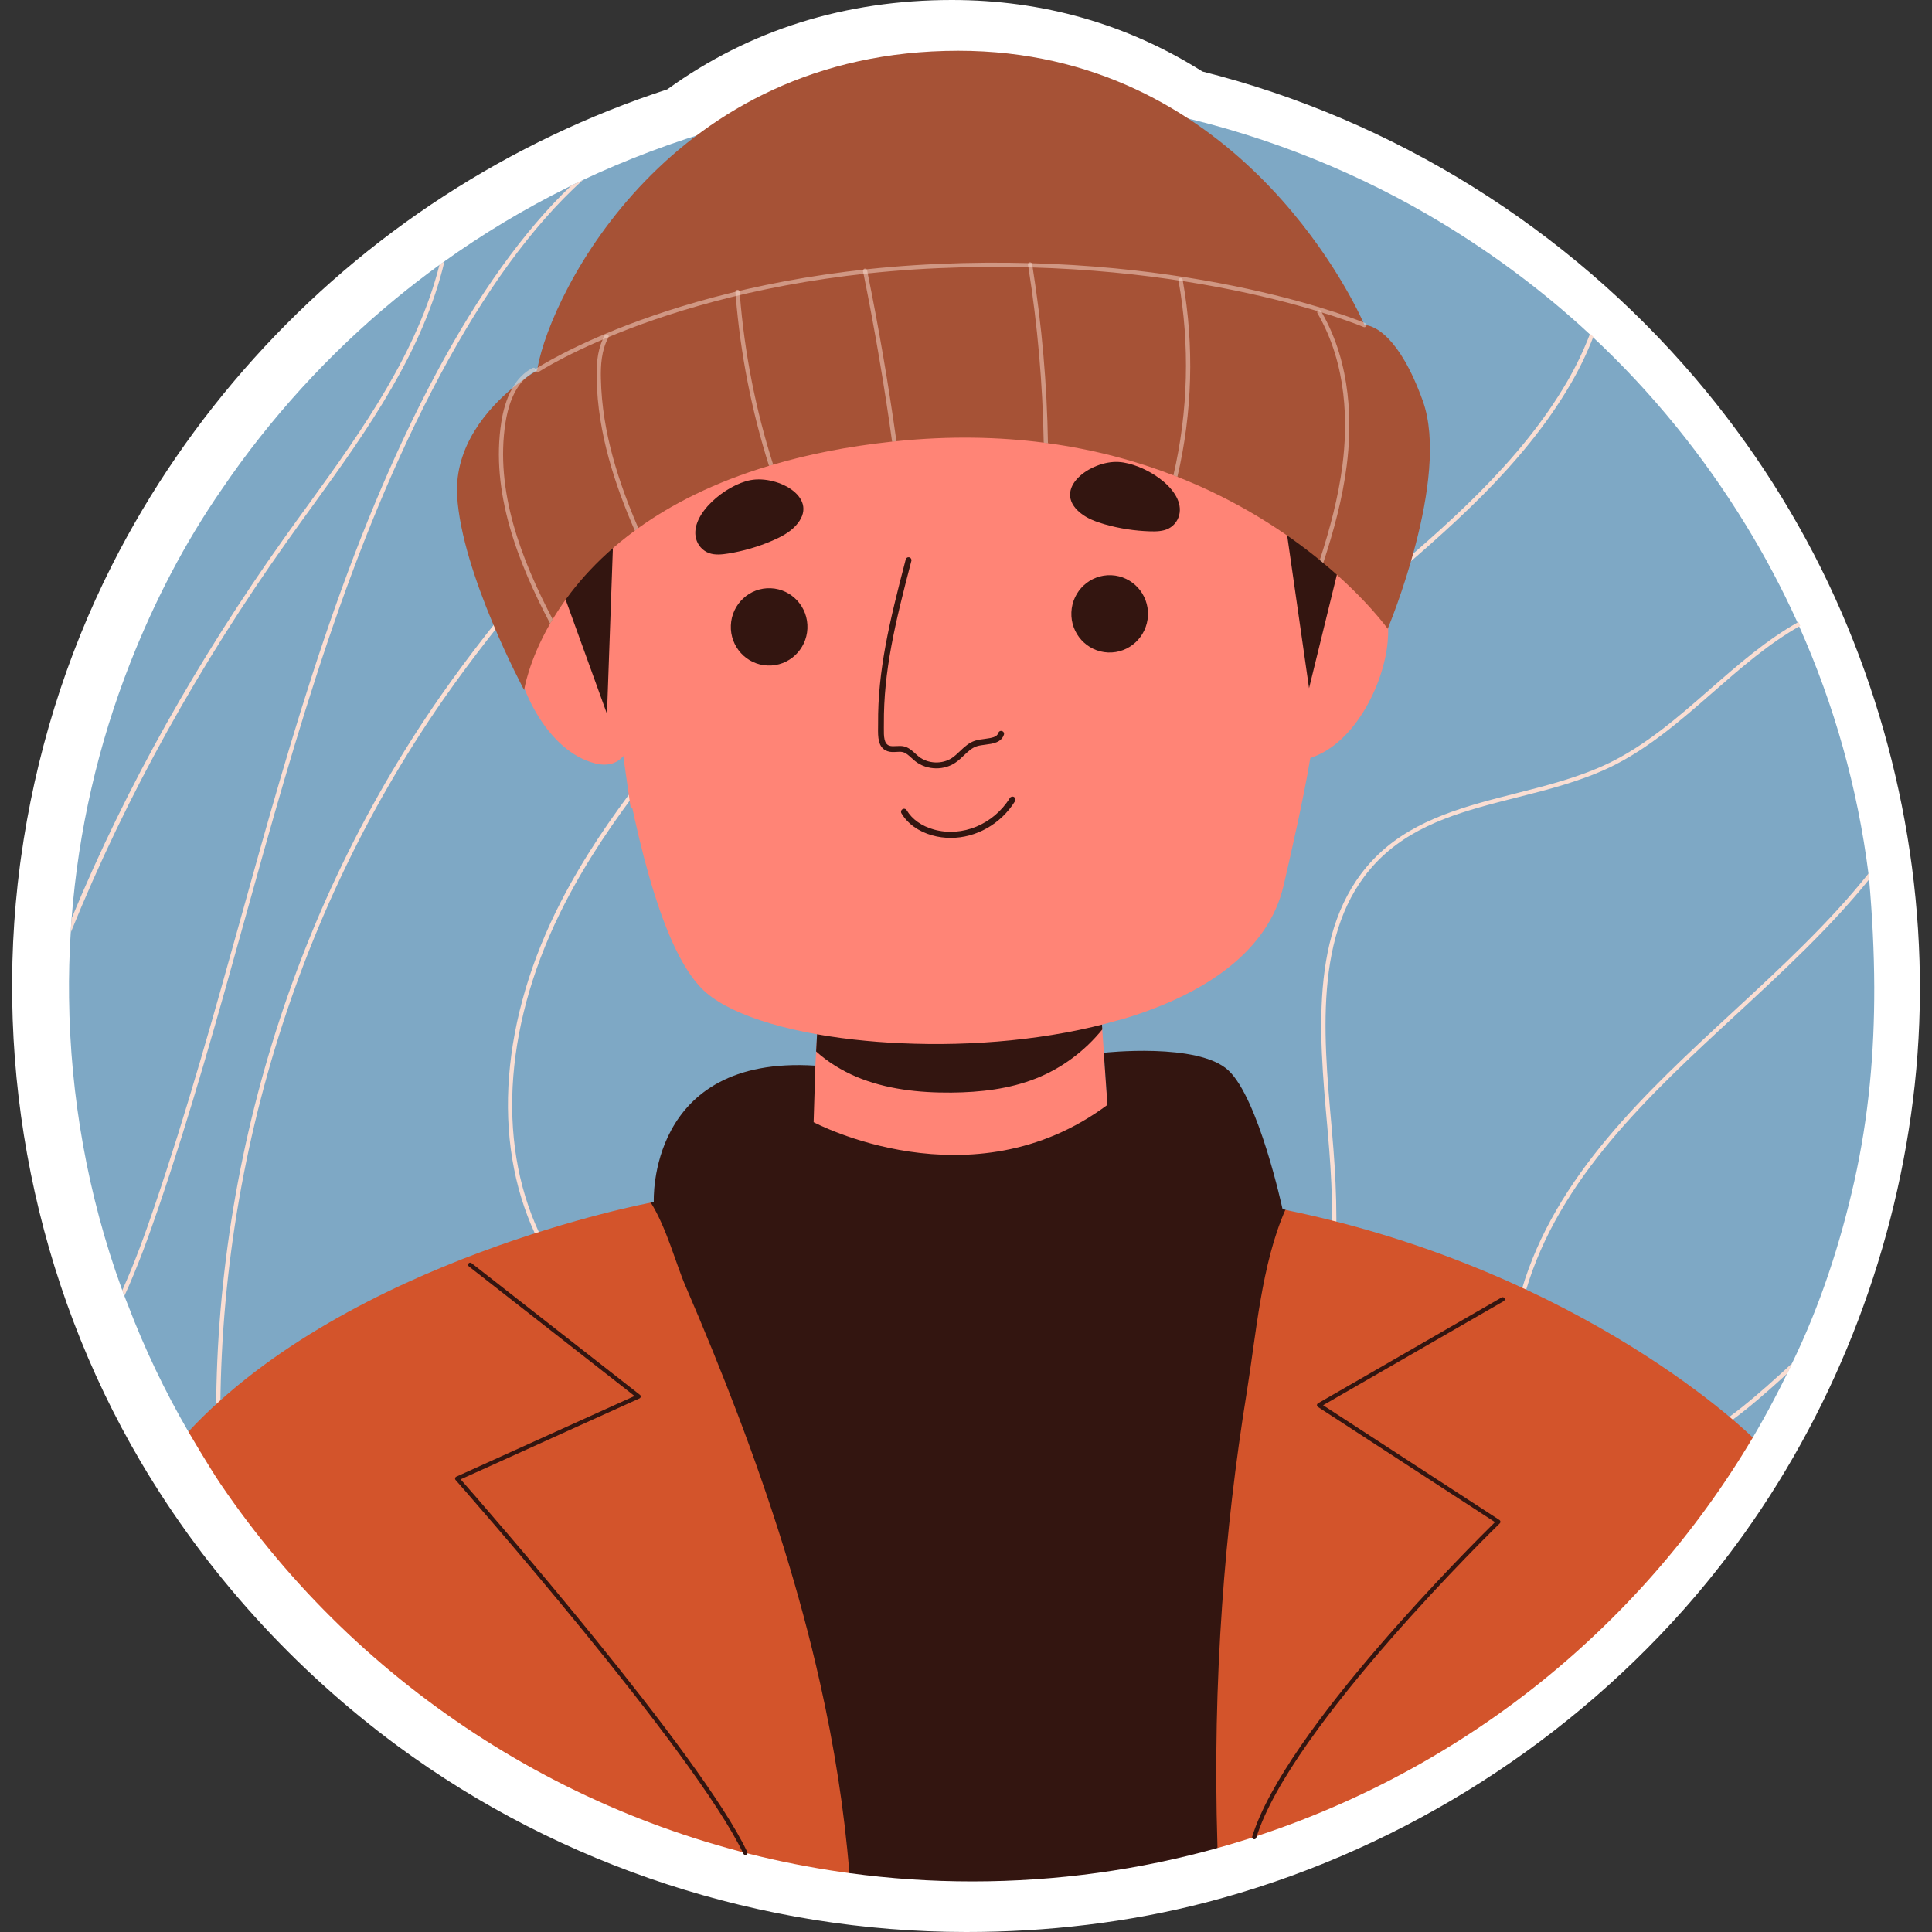 <svg width="62" height="62" viewBox="0 0 62 62" fill="none" xmlns="http://www.w3.org/2000/svg">
<rect x="0" y="0" width="62" height="62" fill="#333333" stroke="none"/>
<g clip-path="url(#clip0_643_478)">
<path d="M30.997 62C24.465 61.995 18.014 59.907 12.756 56.027C9.438 53.578 6.612 50.463 4.516 46.91C1.137 41.181 -0.224 34.336 0.643 27.746C0.652 27.68 0.661 27.614 0.67 27.549C1.123 24.277 2.105 21.075 3.599 18.128C6.027 13.332 9.745 9.208 14.255 6.286C16.48 4.844 18.892 3.689 21.413 2.868C24.044 0.965 27.115 0 30.547 0C33.469 0 36.173 0.772 38.588 2.295C44.731 3.841 50.302 7.324 54.408 12.144C56.218 14.27 57.739 16.644 58.891 19.188C61.094 24.051 62.021 29.509 61.445 34.822C60.885 39.98 58.984 45.005 55.965 49.227C55.365 50.066 54.721 50.873 54.037 51.646C50.001 56.194 44.611 59.511 38.726 61.045C36.219 61.699 33.587 62.002 30.997 62Z" fill="white"/>
<path d="M56.249 46.134C56.482 45.739 56.706 45.338 56.919 44.931C57.069 44.65 57.213 44.365 57.351 44.079C57.405 43.967 57.457 43.856 57.511 43.745C58.406 41.906 59.055 39.919 59.503 37.926C59.971 35.844 60.153 33.769 60.147 31.677C60.143 30.529 60.083 29.376 59.982 28.215C59.977 28.152 59.968 28.09 59.96 28.027C59.612 25.29 58.863 22.619 57.737 20.099C57.732 20.084 57.726 20.07 57.718 20.056C57.707 20.026 57.693 19.999 57.68 19.969C57.674 19.956 57.669 19.945 57.663 19.931C57.184 18.877 56.641 17.854 56.037 16.866C54.667 14.626 52.999 12.57 51.077 10.781L50.971 10.684C49.543 9.362 47.948 8.173 46.295 7.17C43.653 5.567 40.723 4.387 37.72 3.708C34.495 2.98 31.172 2.796 27.887 3.166C24.691 3.527 21.575 4.425 18.667 5.794C18.528 5.859 18.389 5.927 18.252 5.997C16.846 6.692 15.499 7.5 14.225 8.414L14.054 8.536C13.59 8.875 13.136 9.227 12.691 9.592C10.56 11.346 8.661 13.427 7.117 15.704C5.922 17.425 4.946 19.321 4.18 21.27C3.148 23.889 2.515 26.666 2.298 29.472C2.287 29.616 2.277 29.757 2.271 29.901C2.225 30.607 2.207 31.314 2.216 32.021C2.254 35.186 2.817 38.357 3.897 41.334C3.919 41.394 3.941 41.456 3.965 41.516C4.009 41.635 4.055 41.755 4.104 41.874C4.639 43.281 5.288 44.642 6.045 45.944L18.906 46.134L29.333 57.199L39.032 49.353L56.249 46.134Z" fill="#7EA8C5"/>
<path d="M9.193 17.4C6.429 21.296 4.064 25.502 2.27 29.927C2.275 29.784 2.288 29.616 2.298 29.472C4.077 25.177 6.391 21.114 9.081 17.322C9.367 16.92 9.654 16.521 9.945 16.124C11.652 13.77 13.404 11.28 14.102 8.502L14.264 8.386C13.588 11.253 11.802 13.794 10.053 16.203C9.764 16.6 9.477 16.999 9.193 17.4ZM7.851 29.521C7.002 32.57 6.122 35.725 5.085 38.758C4.775 39.662 4.428 40.634 3.99 41.592C3.966 41.533 3.944 41.47 3.923 41.41C4.333 40.498 4.664 39.578 4.957 38.714C5.991 35.684 6.871 32.532 7.721 29.486C9.372 23.559 11.077 17.431 14.025 11.93C15.336 9.484 16.79 7.427 18.324 5.961C18.462 5.89 18.567 5.841 18.705 5.776C17.057 7.264 15.54 9.389 14.145 11.996C11.204 17.483 9.499 23.602 7.851 29.521ZM26.572 6.573C26.33 7.914 25.486 9.041 24.641 10.08C23.316 11.712 21.891 13.3 20.509 14.84C18.348 17.248 16.111 19.741 14.232 22.439C9.157 29.726 6.638 38.751 7.132 47.613C7.081 47.541 7.032 47.468 6.985 47.393C6.543 38.572 9.073 29.613 14.121 22.361C16.005 19.657 18.245 17.161 20.409 14.748C21.788 13.214 23.213 11.623 24.536 9.996C25.369 8.97 26.2 7.857 26.436 6.548C26.623 5.511 26.298 4.246 25.459 3.583L25.63 3.551C26.444 4.262 26.759 5.53 26.572 6.573ZM25.518 53.451C25.782 54.488 26.002 55.506 25.838 56.529C25.638 57.762 24.926 58.739 23.973 59.486C23.916 59.473 23.862 59.459 23.805 59.446C24.774 58.71 25.505 57.738 25.703 56.508C25.866 55.511 25.646 54.507 25.388 53.483C24.842 51.325 24.096 48.838 22.686 46.742C21.999 45.721 21.152 44.784 20.33 43.88C19.149 42.574 17.927 41.227 17.175 39.607C15.766 36.574 16.07 32.681 18.008 28.92C19.431 26.162 21.514 23.77 23.523 21.454C23.908 21.014 24.291 20.574 24.668 20.132C27.94 16.303 30.951 12.198 33.614 7.925L33.9 7.469C34.749 6.103 35.613 4.71 36.645 3.502C36.696 3.51 36.745 3.518 36.794 3.529V3.532C35.749 4.748 34.874 6.157 34.014 7.542L33.731 7.998C31.062 12.274 28.049 16.388 24.772 20.219C24.391 20.664 24.009 21.104 23.626 21.544C21.619 23.851 19.545 26.238 18.131 28.983C16.211 32.705 15.907 36.555 17.297 39.55C18.041 41.152 19.257 42.493 20.433 43.788C21.256 44.697 22.105 45.637 22.798 46.666C24.22 48.781 24.973 51.281 25.518 53.451Z" fill="#FADED3"/>
<path d="M44.344 27.498C42.143 29.583 42.455 33.074 42.732 36.156L42.748 36.354C42.992 39.094 43.077 42.618 41.545 45.558C40.188 48.167 37.003 50.472 33.786 49.609C31.348 48.952 29.401 46.433 29.056 43.481C28.706 40.484 29.843 37.538 30.731 35.586C33.245 30.047 37.223 24.859 42.558 20.17C43.058 19.727 43.579 19.288 44.079 18.859C46.381 16.898 48.762 14.873 50.291 12.247C50.577 11.756 50.823 11.242 51.026 10.711L51.132 10.808C50.931 11.329 50.689 11.833 50.407 12.315C48.868 14.96 46.479 16.996 44.168 18.962C43.666 19.391 43.147 19.83 42.648 20.27C37.329 24.948 33.359 30.121 30.854 35.643C29.974 37.581 28.844 40.5 29.192 43.468C29.531 46.365 31.435 48.835 33.821 49.476C36.976 50.326 40.093 48.059 41.426 45.496C42.941 42.585 42.857 39.088 42.612 36.368L42.596 36.17C42.316 33.058 42.002 29.531 44.252 27.4C45.441 26.273 47.071 25.86 48.642 25.461C49.658 25.203 50.706 24.937 51.64 24.484C52.84 23.9 53.882 22.988 54.89 22.105C55.783 21.326 56.693 20.531 57.719 19.958C57.724 19.971 57.73 19.982 57.735 19.996C57.749 20.026 57.762 20.053 57.773 20.083C56.763 20.65 55.862 21.438 54.979 22.209C53.964 23.096 52.916 24.014 51.7 24.606C50.752 25.065 49.699 25.334 48.675 25.592C47.049 26.004 45.509 26.395 44.344 27.498ZM48.964 41.429C48.418 43.284 48.662 44.959 49.615 45.912C50.473 46.767 51.931 47.044 53.33 46.618C54.606 46.23 55.702 45.363 56.699 44.486C56.976 44.241 57.251 43.992 57.522 43.74C57.467 43.851 57.416 43.962 57.361 44.074C57.174 44.247 56.981 44.418 56.788 44.59C55.781 45.477 54.671 46.352 53.37 46.748C51.923 47.188 50.411 46.897 49.52 46.007C48.529 45.019 48.274 43.292 48.833 41.391C49.906 37.745 52.811 35.06 55.621 32.464C57.144 31.055 58.697 29.622 59.971 28.022C59.979 28.085 59.987 28.147 59.992 28.21C58.73 29.776 57.207 31.18 55.713 32.562C52.917 35.147 50.025 37.818 48.964 41.429Z" fill="#FADED3"/>
<path d="M35.67 37.322L35.373 33.036L35.33 32.244L32.001 32.084V31.967L30.801 32.026L29.598 31.967V32.084L26.272 32.244L26.191 33.742L25.995 37.329L30.801 44.92L35.67 37.322Z" fill="#FF8476"/>
<path d="M35.373 33.036C34.813 33.729 34.078 34.277 33.252 34.606C32.392 34.948 31.455 35.054 30.529 35.062C29.492 35.07 28.436 34.956 27.48 34.554C27.013 34.356 26.568 34.082 26.19 33.742L26.272 32.244L29.598 32.084V31.967L30.8 32.026L32.001 31.967V32.084L35.329 32.244L35.373 33.036Z" fill="#331510"/>
<path d="M27.258 60.111C28.566 60.289 29.885 60.378 31.206 60.377C33.929 60.377 36.568 60.005 39.071 59.305L43.382 51.701L52.225 48.159L54.703 46.492L52.45 44.681L41.249 38.825L41.154 38.784C41.154 38.784 40.391 35.249 39.419 34.348C38.449 33.446 35.422 33.784 35.422 33.784L35.539 35.456C31.17 38.714 26.11 36.012 26.11 36.012L26.166 34.198C20.76 33.85 20.981 38.575 20.981 38.575C20.951 38.581 20.918 38.589 20.886 38.594L11.566 45.736L7.264 46.172L13.467 48.711L15.212 53.828L22.487 50.96L27.258 60.111Z" fill="#331510"/>
<path d="M6.045 45.944C6.045 45.944 6.715 47.088 7.08 47.625C9.314 50.917 12.196 53.702 15.563 55.842C18.921 57.976 22.683 59.397 26.613 60.017C26.828 60.051 27.043 60.082 27.258 60.111C27.092 58.053 26.766 56.008 26.313 53.994C25.661 51.081 24.749 48.23 23.693 45.439C23.161 44.038 22.593 42.648 21.999 41.271C21.705 40.598 21.388 39.389 20.885 38.594C20.886 38.594 11.208 40.399 6.045 45.944ZM41.248 38.825C40.48 40.576 40.312 42.813 40.01 44.679C39.644 46.939 39.38 49.215 39.22 51.499C39.039 54.061 38.988 56.631 39.068 59.199C39.068 59.234 39.071 59.269 39.071 59.305C42.738 58.285 46.194 56.535 49.189 54.184C52.015 51.965 54.416 49.224 56.249 46.134C56.249 46.134 50.913 40.813 41.248 38.825Z" fill="#D3542B"/>
<path d="M23.918 59.527C23.905 59.527 23.892 59.524 23.881 59.517C23.871 59.51 23.862 59.5 23.856 59.489C22.311 56.225 14.697 47.581 14.621 47.494C14.614 47.486 14.608 47.477 14.606 47.467C14.603 47.456 14.603 47.446 14.605 47.435C14.607 47.425 14.612 47.415 14.619 47.407C14.625 47.398 14.634 47.392 14.643 47.388L20.364 44.8L15.046 40.64C15.032 40.629 15.024 40.613 15.022 40.595C15.02 40.578 15.025 40.56 15.036 40.546C15.047 40.532 15.062 40.523 15.08 40.521C15.097 40.519 15.115 40.523 15.129 40.533L20.536 44.762C20.545 44.769 20.553 44.778 20.557 44.789C20.562 44.8 20.563 44.812 20.562 44.823C20.56 44.835 20.556 44.846 20.549 44.855C20.542 44.865 20.533 44.872 20.522 44.877L14.783 47.474C15.51 48.302 22.499 56.306 23.979 59.43C23.984 59.441 23.986 59.452 23.986 59.464C23.985 59.475 23.981 59.486 23.975 59.496C23.969 59.506 23.961 59.514 23.951 59.519C23.941 59.525 23.929 59.528 23.918 59.527ZM40.251 59.024C40.24 59.024 40.23 59.022 40.22 59.017C40.211 59.012 40.202 59.005 40.196 58.997C40.19 58.988 40.185 58.978 40.184 58.968C40.182 58.958 40.182 58.947 40.186 58.937C41.231 55.54 47.299 49.511 47.976 48.847L42.293 45.15C42.283 45.143 42.276 45.135 42.27 45.124C42.265 45.114 42.262 45.102 42.262 45.091C42.263 45.079 42.266 45.068 42.272 45.058C42.278 45.048 42.286 45.04 42.296 45.034L48.188 41.637C48.204 41.628 48.223 41.626 48.24 41.631C48.257 41.635 48.272 41.647 48.281 41.662C48.286 41.67 48.289 41.678 48.29 41.687C48.291 41.696 48.29 41.705 48.288 41.714C48.286 41.722 48.282 41.73 48.276 41.737C48.271 41.744 48.264 41.75 48.256 41.755L42.46 45.096L48.121 48.779C48.129 48.785 48.136 48.792 48.142 48.801C48.147 48.809 48.15 48.819 48.151 48.83C48.152 48.84 48.151 48.85 48.148 48.859C48.144 48.869 48.138 48.878 48.131 48.885C48.064 48.95 41.407 55.43 40.315 58.977C40.311 58.99 40.303 59.002 40.291 59.011C40.279 59.02 40.265 59.024 40.251 59.024Z" fill="#331510"/>
<path d="M16.492 20.732C16.437 20.118 16.508 19.484 16.77 18.926C17.032 18.368 17.498 17.894 18.08 17.692C18.371 17.591 18.701 17.562 18.982 17.687C19.264 17.812 19.46 18.074 19.612 18.342C20.111 19.223 20.252 20.257 20.355 21.264C20.451 22.194 20.688 24.915 19.08 24.493C17.595 24.104 16.615 22.121 16.492 20.732ZM44.532 20.593C44.587 19.979 44.516 19.345 44.254 18.788C43.992 18.23 43.526 17.755 42.944 17.553C42.653 17.453 42.323 17.423 42.042 17.548C41.76 17.674 41.563 17.935 41.412 18.204C40.913 19.085 40.772 20.118 40.669 21.125C40.573 22.055 40.336 24.776 41.944 24.354C43.429 23.965 44.409 21.982 44.532 20.593Z" fill="#FF8476"/>
<path d="M43.4 16.784L43.337 17.143L43.303 17.309L42.543 21.509L42.13 23.796L42.114 23.881C42.095 24.033 42.072 24.185 42.047 24.336C41.832 25.635 41.446 27.313 41.195 28.41C41.192 28.415 41.192 28.42 41.19 28.425C40.701 30.523 38.684 31.889 36.139 32.67C36.05 32.698 35.959 32.724 35.867 32.745C33.712 33.368 31.209 33.583 28.933 33.479C28.422 33.458 27.911 33.418 27.402 33.361H27.4C25.153 33.107 23.303 32.525 22.514 31.718C21.923 31.115 21.424 30.029 21.004 28.697C20.766 27.947 20.554 27.119 20.364 26.263V26.261L20.29 25.922C20.272 25.927 20.259 25.932 20.241 25.937L20.154 25.332L19.909 23.607L19.235 18.887C19.234 18.873 19.233 18.859 19.229 18.845C19.211 18.654 19.193 18.47 19.177 18.294C19.065 17.177 19.018 16.466 19.018 16.466L19.057 16.46C18.994 16.059 18.95 15.651 18.926 15.234C18.639 10.224 21.445 5.747 25.704 3.624C25.857 3.546 26.012 3.472 26.169 3.404V3.401C27.556 2.783 29.044 2.423 30.561 2.341C32.15 2.249 33.742 2.464 35.251 2.972C35.313 2.995 35.376 3.016 35.439 3.042C39.708 4.563 42.922 8.355 43.51 13.021L43.541 13.015C43.541 13.015 43.541 13.09 43.536 13.235C43.562 13.442 43.578 13.649 43.591 13.853C43.647 14.834 43.583 15.818 43.4 16.784Z" fill="#FF8476"/>
<path d="M25.911 20.168C25.939 19.483 25.412 18.905 24.734 18.877C24.056 18.849 23.483 19.381 23.454 20.066C23.425 20.751 23.952 21.329 24.631 21.357C25.309 21.386 25.882 20.853 25.911 20.168Z" fill="#331510"/>
<path d="M36.839 19.75C36.81 20.435 36.237 20.968 35.558 20.939C34.88 20.911 34.353 20.332 34.382 19.647C34.411 18.962 34.984 18.43 35.663 18.459C36.341 18.487 36.868 19.066 36.839 19.75ZM22.337 17.285C22.39 17.491 22.546 17.677 22.762 17.752C22.951 17.817 23.163 17.796 23.364 17.764C23.856 17.685 24.336 17.545 24.793 17.347C25.064 17.23 25.332 17.088 25.527 16.879C26.353 15.997 24.983 15.241 24.086 15.408C23.302 15.554 22.131 16.497 22.337 17.285ZM37.857 16.449C37.831 16.659 37.701 16.861 37.497 16.963C37.32 17.051 37.109 17.057 36.907 17.051C36.413 17.036 35.922 16.96 35.447 16.824C35.165 16.743 34.884 16.637 34.665 16.456C33.739 15.693 34.992 14.774 35.895 14.825C36.687 14.869 37.959 15.648 37.857 16.449ZM30.509 26.889C30.311 26.889 30.113 26.863 29.918 26.809C29.478 26.686 29.127 26.435 28.929 26.101C28.922 26.09 28.918 26.077 28.916 26.065C28.915 26.052 28.915 26.039 28.919 26.027C28.922 26.014 28.927 26.003 28.935 25.992C28.943 25.982 28.952 25.974 28.963 25.967C28.974 25.961 28.987 25.956 28.999 25.954C29.012 25.953 29.025 25.953 29.037 25.957C29.05 25.96 29.061 25.965 29.072 25.973C29.082 25.981 29.09 25.99 29.097 26.002C29.269 26.292 29.579 26.512 29.971 26.621C30.878 26.873 31.88 26.457 32.407 25.609C32.421 25.587 32.443 25.572 32.468 25.566C32.493 25.56 32.52 25.564 32.542 25.578C32.564 25.592 32.579 25.614 32.585 25.639C32.591 25.664 32.587 25.691 32.573 25.712C32.113 26.453 31.317 26.889 30.509 26.889ZM30.05 24.657C29.805 24.657 29.561 24.579 29.367 24.425C29.327 24.392 29.288 24.358 29.25 24.322C29.159 24.239 29.072 24.159 28.969 24.135C28.909 24.12 28.843 24.124 28.772 24.129C28.675 24.135 28.576 24.141 28.476 24.105C28.168 23.995 28.174 23.636 28.178 23.348C28.178 23.307 28.179 23.266 28.179 23.227C28.166 21.524 28.539 19.966 29.066 17.952C29.073 17.928 29.088 17.907 29.11 17.895C29.131 17.882 29.156 17.879 29.18 17.885C29.23 17.898 29.26 17.949 29.247 17.999C28.723 19.999 28.353 21.545 28.365 23.226C28.365 23.266 28.365 23.308 28.364 23.351C28.36 23.651 28.37 23.869 28.539 23.929C28.603 23.952 28.68 23.947 28.76 23.943C28.841 23.938 28.926 23.933 29.012 23.953C29.162 23.989 29.271 24.088 29.376 24.185C29.412 24.217 29.447 24.25 29.484 24.279C29.779 24.514 30.238 24.532 30.552 24.322C30.641 24.262 30.721 24.186 30.805 24.106C30.947 23.972 31.093 23.833 31.29 23.77C31.388 23.739 31.496 23.725 31.601 23.712C31.843 23.68 31.994 23.652 32.039 23.518C32.043 23.506 32.049 23.495 32.057 23.486C32.066 23.477 32.075 23.469 32.086 23.464C32.097 23.459 32.109 23.455 32.122 23.455C32.134 23.454 32.146 23.456 32.158 23.46C32.169 23.464 32.18 23.47 32.189 23.478C32.199 23.486 32.206 23.496 32.211 23.507C32.217 23.518 32.22 23.53 32.221 23.542C32.222 23.554 32.22 23.567 32.216 23.578C32.13 23.832 31.861 23.866 31.624 23.897C31.528 23.909 31.429 23.922 31.347 23.948C31.19 23.998 31.066 24.116 30.934 24.241C30.848 24.324 30.758 24.409 30.656 24.477C30.476 24.598 30.263 24.657 30.05 24.657ZM43.109 17.598L42.009 22.085L41.091 15.676L43.109 17.598ZM17.907 18.566L19.479 22.91L19.709 16.44L17.907 18.566Z" fill="#331510"/>
<path d="M44.533 20.178C44.533 20.178 43.855 19.222 42.464 18.066C42.429 18.036 42.391 18.006 42.353 17.974C41.256 17.078 39.736 16.07 37.784 15.302C37.741 15.285 37.699 15.269 37.656 15.253C36.472 14.797 35.131 14.428 33.63 14.224C33.586 14.216 33.54 14.21 33.494 14.205C32.063 14.021 30.488 13.982 28.767 14.159C28.721 14.162 28.675 14.167 28.629 14.172C28.62 14.172 28.612 14.175 28.604 14.175C27.176 14.33 25.916 14.585 24.811 14.911C24.765 14.922 24.722 14.935 24.678 14.949C22.919 15.478 21.548 16.182 20.483 16.947C20.445 16.974 20.407 17.002 20.372 17.029C19.09 17.971 18.265 18.992 17.736 19.874C17.706 19.92 17.679 19.966 17.654 20.012C16.951 21.232 16.821 22.146 16.821 22.146C16.821 22.146 14.812 18.405 14.67 15.907C14.581 14.311 15.656 13.114 16.441 12.457C16.578 12.342 16.72 12.233 16.867 12.131C17.008 12.03 17.116 11.96 17.179 11.925C17.217 11.9 17.236 11.889 17.236 11.889C17.241 11.859 17.247 11.829 17.252 11.797C17.684 9.394 21.518 1.629 30.754 1.629C39.556 1.629 43.33 9.416 43.748 10.342L43.751 10.344C43.773 10.402 43.786 10.431 43.786 10.431C43.786 10.431 43.811 10.429 43.854 10.437C44.09 10.472 44.897 10.754 45.657 12.859C46.559 15.354 44.533 20.178 44.533 20.178Z" fill="#A65236"/>
<g opacity="0.49">
<path d="M17.237 11.956C17.223 11.956 17.208 11.951 17.197 11.943C17.185 11.934 17.176 11.922 17.172 11.908C17.168 11.894 17.168 11.879 17.173 11.865C17.178 11.851 17.187 11.84 17.199 11.832C17.244 11.802 21.771 8.836 30.105 8.47C38.434 8.104 43.761 10.348 43.813 10.37C43.822 10.373 43.829 10.379 43.835 10.385C43.842 10.391 43.846 10.399 43.85 10.407C43.853 10.415 43.855 10.424 43.855 10.433C43.854 10.442 43.852 10.451 43.849 10.459C43.842 10.476 43.828 10.489 43.812 10.495C43.795 10.502 43.776 10.502 43.76 10.495C43.707 10.472 38.408 8.241 30.11 8.606C21.818 8.97 17.319 11.915 17.274 11.944C17.264 11.952 17.251 11.956 17.237 11.956Z" fill="#FADED3"/>
</g>
<g opacity="0.49">
<path d="M17.736 19.874C17.706 19.92 17.679 19.966 17.655 20.013C16.615 18.039 15.738 15.796 16.088 13.543C16.142 13.203 16.243 12.802 16.441 12.457C16.596 12.188 16.805 11.952 17.093 11.808C17.109 11.8 17.128 11.798 17.145 11.804C17.162 11.809 17.177 11.822 17.185 11.838C17.188 11.84 17.188 11.843 17.188 11.846C17.196 11.87 17.19 11.897 17.174 11.911C17.169 11.922 17.163 11.927 17.155 11.93C17.05 11.982 16.953 12.05 16.867 12.131C16.468 12.497 16.294 13.089 16.221 13.564C15.882 15.75 16.721 17.938 17.736 19.874Z" fill="#FADED3"/>
</g>
<g opacity="0.49">
<path d="M20.484 16.947C20.446 16.974 20.408 17.001 20.372 17.029C19.737 15.568 19.183 13.912 19.148 12.166C19.137 11.764 19.156 11.305 19.341 10.895C19.362 10.852 19.381 10.809 19.406 10.765C19.425 10.732 19.466 10.719 19.498 10.738C19.528 10.754 19.542 10.787 19.528 10.817C19.528 10.822 19.528 10.825 19.525 10.83C19.297 11.243 19.273 11.737 19.284 12.163C19.319 13.876 19.862 15.505 20.484 16.947Z" fill="#FADED3"/>
</g>
<g opacity="0.49">
<path d="M24.812 14.911C24.765 14.922 24.722 14.935 24.678 14.949C24.119 13.18 23.761 11.352 23.611 9.503C23.606 9.459 23.603 9.416 23.601 9.372V9.364C23.603 9.329 23.628 9.302 23.663 9.299C23.676 9.297 23.689 9.3 23.701 9.306C23.713 9.313 23.722 9.322 23.728 9.334C23.734 9.342 23.736 9.352 23.736 9.362L23.744 9.47C23.891 11.319 24.249 13.144 24.812 14.911Z" fill="#FADED3"/>
</g>
<g opacity="0.49">
<path d="M28.767 14.159C28.721 14.161 28.674 14.167 28.628 14.172C28.378 12.37 28.073 10.575 27.713 8.791C27.706 8.761 27.7 8.732 27.694 8.701C27.692 8.686 27.695 8.669 27.703 8.655C27.707 8.647 27.713 8.639 27.721 8.633C27.728 8.627 27.737 8.623 27.746 8.62C27.758 8.619 27.77 8.62 27.781 8.623C27.792 8.627 27.803 8.633 27.811 8.642C27.82 8.651 27.825 8.662 27.828 8.674C27.836 8.707 27.841 8.742 27.846 8.775C28.208 10.56 28.515 12.355 28.767 14.159Z" fill="#FADED3"/>
</g>
<g opacity="0.49">
<path d="M33.63 14.224C33.587 14.216 33.541 14.21 33.494 14.205C33.461 12.321 33.297 10.441 33.003 8.579C32.998 8.552 32.995 8.522 32.989 8.495C32.988 8.487 32.988 8.478 32.99 8.47C32.992 8.461 32.995 8.453 33 8.447C33.011 8.433 33.026 8.423 33.044 8.419C33.071 8.417 33.098 8.427 33.112 8.449C33.117 8.455 33.12 8.466 33.123 8.474C33.128 8.509 33.133 8.547 33.139 8.582C33.435 10.449 33.6 12.334 33.63 14.224Z" fill="#FADED3"/>
</g>
<g opacity="0.49">
<path d="M37.784 15.302C37.742 15.285 37.699 15.269 37.656 15.253C38.131 13.206 38.188 11.066 37.819 9C37.817 8.992 37.817 8.982 37.819 8.974C37.82 8.965 37.824 8.956 37.829 8.949C37.834 8.941 37.84 8.935 37.848 8.931C37.856 8.926 37.864 8.923 37.873 8.922C37.882 8.92 37.891 8.92 37.9 8.921C37.909 8.923 37.917 8.927 37.924 8.932C37.932 8.937 37.938 8.943 37.943 8.951C37.948 8.959 37.951 8.967 37.952 8.976C37.955 8.992 37.958 9.006 37.96 9.022C38.327 11.099 38.265 13.246 37.784 15.302Z" fill="#FADED3"/>
</g>
<g opacity="0.49">
<path d="M43.217 14.944C43.081 16.011 42.798 17.05 42.464 18.066C42.429 18.036 42.391 18.006 42.353 17.974C42.676 16.98 42.948 15.964 43.081 14.927C43.249 13.619 43.246 11.713 42.28 10.054C42.266 10.032 42.269 10.008 42.28 9.986C42.286 9.977 42.295 9.968 42.304 9.961C42.334 9.942 42.377 9.953 42.397 9.986C42.405 10 42.413 10.013 42.418 10.027C43.382 11.707 43.385 13.627 43.217 14.944Z" fill="#FADED3"/>
</g>
</g>
<defs>
<clipPath id="clip0_643_478">
<rect width="62" height="62" fill="white"/>
</clipPath>
</defs>
</svg>
